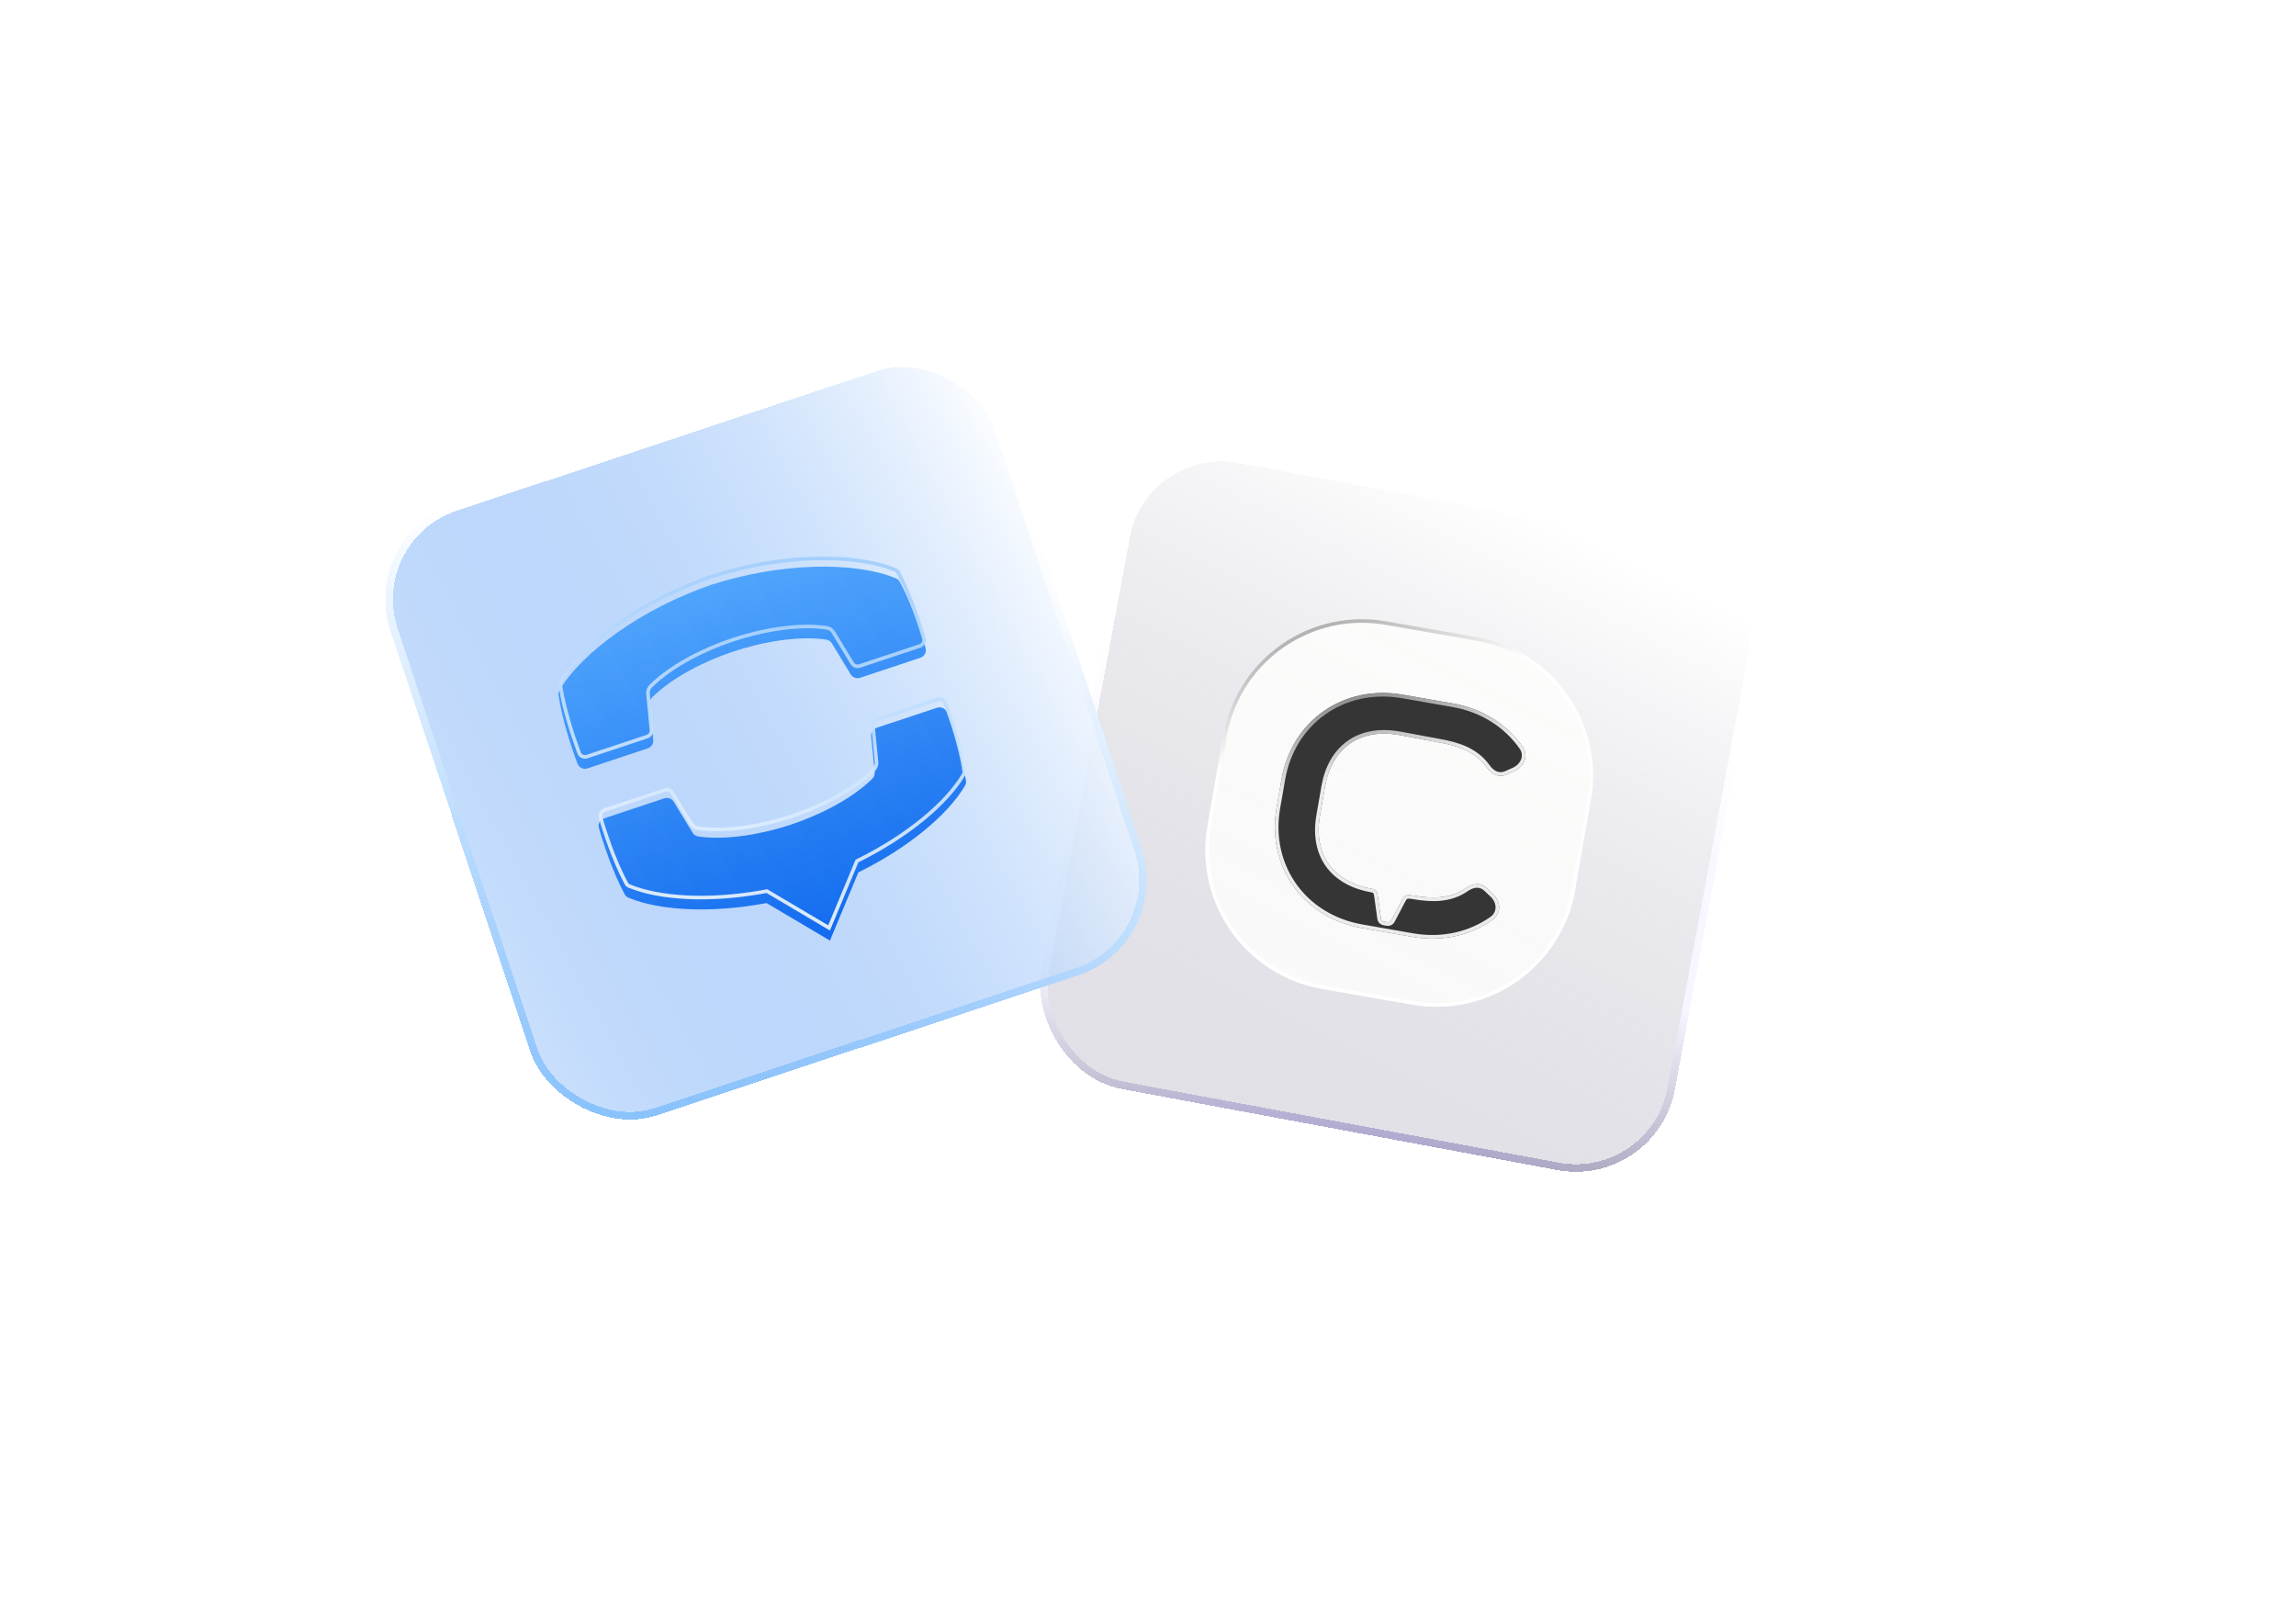 <svg width="640" height="449" viewBox="0 0 640 449" fill="none" xmlns="http://www.w3.org/2000/svg">
<g filter="url(#filter0_d_43448_60787)">
<rect x="353.016" y="96.832" width="179.607" height="179.607" rx="28.064" transform="rotate(10.541 353.016 96.832)" fill="url(#paint0_linear_43448_60787)" fill-opacity="0.4" shape-rendering="crispEdges"/>
<rect x="353.858" y="98.059" width="177.502" height="177.502" rx="27.011" transform="rotate(10.541 353.858 98.059)" stroke="url(#paint1_linear_43448_60787)" stroke-width="2.105" shape-rendering="crispEdges"/>
<rect x="353.858" y="98.059" width="177.502" height="177.502" rx="27.011" transform="rotate(10.541 353.858 98.059)" stroke="url(#paint2_radial_43448_60787)" stroke-width="2.105" shape-rendering="crispEdges"/>
<g clip-path="url(#clip0_43448_60787)">
<path d="M428.647 255.013L403.512 250.625C382.156 246.897 367.85 226.592 371.578 205.236L375.966 180.101C379.695 158.745 400.042 144.446 421.398 148.174L446.533 152.562C467.889 156.291 482.188 176.638 478.459 197.994L474.071 223.129C470.3 244.478 450.003 258.741 428.647 255.013Z" fill="#FEFFFC" fill-opacity="0.8"/>
<path d="M421.311 148.667L446.447 153.055C467.531 156.736 481.647 176.824 477.967 197.908L473.578 223.043C469.855 244.12 449.817 258.201 428.733 254.52L403.598 250.132C382.513 246.451 368.39 226.405 372.071 205.322L376.459 180.187L376.643 179.204C380.768 158.666 400.557 145.044 421.311 148.667Z" stroke="url(#paint3_linear_43448_60787)" stroke-opacity="0.9"/>
<path d="M417.522 222.75C418.711 222.958 418.917 223.781 419.072 224.902L419.884 230.775C419.942 231.442 420.273 231.806 420.867 231.909L421.631 232.043C422.183 232.139 422.61 231.951 422.941 231.309L425.695 226.058C426.277 224.978 426.503 224.187 428.838 224.594C434.06 225.506 439.119 225.602 443.443 222.637C445.537 221.166 447.729 220.892 449.565 222.656L451.14 224.156C453.399 226.257 453.522 229.56 451.114 231.327C444.972 235.68 437.071 237.582 428.707 236.122L414.696 233.676C398.13 230.827 388.002 216.415 390.848 200.111L392.242 192.129C395.088 175.825 409.535 165.747 426.051 168.631L440.02 171.069C448.384 172.529 455.173 176.996 459.477 183.172C461.137 185.694 459.831 188.66 457.072 189.928L455.081 190.806C452.799 191.851 450.745 190.836 449.315 188.749C446.209 184.488 441.46 182.871 436.238 181.959L425.093 179.883C413.552 177.824 406.143 183.925 404.342 194.242L402.949 202.224C401.09 212.619 406.016 220.741 417.522 222.75Z" fill="#353535"/>
<path d="M425.965 169.123L439.934 171.562C448.165 172.999 454.833 177.389 459.058 183.448L459.059 183.448C459.798 184.571 459.872 185.773 459.464 186.841C459.052 187.92 458.138 188.887 456.863 189.473L454.88 190.347L454.873 190.351C453.85 190.82 452.906 190.819 452.061 190.487C451.202 190.15 450.404 189.453 449.728 188.467L449.719 188.454C446.496 184.032 441.582 182.385 436.328 181.467L436.329 181.467L425.185 179.391L425.181 179.39C419.306 178.342 414.423 179.363 410.772 182.017C407.123 184.667 404.767 188.9 403.849 194.155L402.456 202.135C401.51 207.429 402.283 212.199 404.81 215.912C407.34 219.629 411.581 222.221 417.436 223.243C417.905 223.325 418.118 223.507 418.254 223.738C418.416 224.012 418.498 224.401 418.576 224.97L418.576 224.97L419.389 230.843C419.427 231.239 419.55 231.599 419.799 231.882C420.055 232.175 420.4 232.335 420.781 232.402L421.546 232.535C421.899 232.597 422.263 232.575 422.603 232.394C422.939 232.216 423.19 231.915 423.384 231.537L426.135 226.294L426.135 226.295C426.294 226.001 426.398 225.785 426.525 225.585C426.644 225.398 426.756 225.273 426.888 225.184C427.143 225.013 427.619 224.889 428.752 225.087C434.006 226.004 439.233 226.129 443.725 223.05L443.731 223.046C444.728 222.346 445.705 221.961 446.616 221.933C447.51 221.906 448.389 222.22 449.218 223.017L449.22 223.018L450.796 224.519L450.8 224.522C452.882 226.458 452.918 229.381 450.818 230.922C444.789 235.193 437.026 237.067 428.792 235.629L414.781 233.183C398.485 230.382 388.542 216.226 391.341 200.197L392.734 192.215C395.489 176.438 409.277 166.597 425.206 168.999L425.965 169.123Z" stroke="url(#paint4_linear_43448_60787)" stroke-opacity="0.9"/>
</g>
</g>
<g filter="url(#filter1_d_43448_60787)">
<rect x="135" y="124.227" width="179.607" height="179.607" rx="28.064" transform="rotate(-18.382 135 124.227)" fill="url(#paint5_linear_43448_60787)" shape-rendering="crispEdges"/>
<rect x="136.331" y="124.893" width="177.502" height="177.502" rx="27.011" transform="rotate(-18.382 136.331 124.893)" stroke="url(#paint6_linear_43448_60787)" stroke-width="2.105" shape-rendering="crispEdges"/>
<rect x="136.331" y="124.893" width="177.502" height="177.502" rx="27.011" transform="rotate(-18.382 136.331 124.893)" stroke="url(#paint7_radial_43448_60787)" stroke-width="2.105" shape-rendering="crispEdges"/>
<g opacity="0.9">
<g filter="url(#filter2_i_43448_60787)">
<path d="M233.276 135.188C252.828 128.893 273.448 128.69 284.725 133.382C285.215 133.586 285.593 133.935 285.843 134.396C289.169 140.551 291.923 149.002 293.006 152.837C293.326 153.977 292.673 155.151 291.538 155.528L274.757 161.104C273.761 161.435 272.669 161.039 272.132 160.153L266.901 151.535C266.551 150.958 265.974 150.552 265.299 150.458C257.087 149.298 247.032 151.245 239.229 153.854C232.135 156.224 222.751 160.646 216.761 166.588C216.281 167.065 216.062 167.736 216.125 168.404L217.091 178.444C217.191 179.475 216.554 180.445 215.557 180.776L198.776 186.353C197.641 186.73 196.411 186.182 195.99 185.076C194.56 181.352 191.706 172.938 190.691 166.016C190.615 165.497 190.713 164.99 190.979 164.534C197.205 154.026 213.846 141.847 233.276 135.188ZM298.958 170.724C298.513 169.634 297.289 169.092 296.161 169.467L279.395 175.039C278.38 175.376 277.738 176.332 277.834 177.372L278.826 187.396C278.886 188.077 278.645 188.734 278.18 189.219C272.273 195.059 263.069 199.52 255.25 202.118C248.133 204.442 237.977 206.538 229.649 205.346C228.949 205.248 228.4 204.853 228.04 204.272L222.799 195.661C222.253 194.77 221.166 194.388 220.189 194.713L203.426 200.283C202.261 200.671 201.605 201.837 201.938 202.964C203.009 206.815 205.773 215.26 209.111 221.41C209.347 221.868 209.72 222.239 210.195 222.411C219.012 226.081 233.472 226.761 248.674 223.896L266.343 234.358L274.262 215.351C288.068 208.537 299.107 199.424 303.948 191.256C304.226 190.834 304.34 190.301 304.256 189.793C303.248 182.868 300.367 174.463 298.958 170.724Z" fill="url(#paint8_linear_43448_60787)"/>
</g>
<path d="M203.584 200.758L220.346 195.188C221.106 194.935 221.948 195.232 222.371 195.919L222.372 195.92L227.613 204.532L227.616 204.535C228.046 205.229 228.717 205.719 229.578 205.839L229.579 205.84C238.018 207.049 248.261 204.927 255.406 202.594L255.408 202.593C263.26 199.983 272.546 195.491 278.531 189.574L278.532 189.575L278.54 189.565C279.103 188.979 279.397 188.181 279.325 187.352L279.324 187.346L278.331 177.327C278.258 176.527 278.75 175.78 279.553 175.513L296.32 169.941C297.203 169.648 298.147 170.073 298.492 170.905C299.899 174.64 302.763 182.999 303.761 189.865L303.76 189.865L303.763 189.875C303.827 190.259 303.739 190.665 303.53 190.981L303.524 190.991L303.518 191.001C298.747 199.051 287.804 208.11 274.041 214.903L273.872 214.986L273.8 215.159L266.102 233.634L248.93 223.465L248.767 223.369L248.582 223.404L247.163 223.662C232.536 226.215 218.806 225.453 210.387 221.949L210.377 221.945L210.366 221.94L210.243 221.889C209.961 221.751 209.721 221.503 209.556 221.181L209.551 221.172L209.242 220.593C206.069 214.549 203.453 206.548 202.419 202.83L202.42 202.83L202.418 202.823C202.168 201.978 202.65 201.068 203.584 200.758ZM233.434 135.663C243.163 132.531 253.157 130.915 262.117 130.665C271.087 130.415 278.983 131.535 284.532 133.844C284.914 134.003 285.207 134.271 285.403 134.634C288.703 140.739 291.445 149.149 292.525 152.973C292.769 153.842 292.274 154.756 291.38 155.053L274.599 160.629C273.82 160.888 272.973 160.577 272.56 159.894L267.329 151.275C266.907 150.58 266.202 150.079 265.368 149.963C257.046 148.787 246.906 150.76 239.07 153.38C231.946 155.76 222.479 160.212 216.41 166.233L216.409 166.233C215.852 166.787 215.585 167.544 215.617 168.299L215.628 168.451L216.593 178.492L216.593 178.492C216.67 179.286 216.178 180.043 215.399 180.302L198.619 185.878C197.723 186.175 196.778 185.739 196.457 184.898L196.456 184.897L196.173 184.148C194.733 180.277 192.299 172.894 191.286 166.591L191.185 165.943C191.126 165.537 191.201 165.144 191.41 164.786C194.474 159.616 200.13 153.994 207.464 148.827C214.792 143.664 223.765 138.977 233.434 135.663Z" stroke="url(#paint9_linear_43448_60787)" stroke-opacity="0.9"/>
</g>
</g>
<defs>
<filter id="filter0_d_43448_60787" x="185.16" y="21.832" width="409.43" height="409.434" filterUnits="userSpaceOnUse" color-interpolation-filters="sRGB">
<feFlood flood-opacity="0" result="BackgroundImageFix"/>
<feColorMatrix in="SourceAlpha" type="matrix" values="0 0 0 0 0 0 0 0 0 0 0 0 0 0 0 0 0 0 127 0" result="hardAlpha"/>
<feOffset dx="-35" dy="25"/>
<feGaussianBlur stdDeviation="50"/>
<feComposite in2="hardAlpha" operator="out"/>
<feColorMatrix type="matrix" values="0 0 0 0 0.04 0 0 0 0 0.037 0 0 0 0 0.227 0 0 0 0.75 0"/>
<feBlend mode="normal" in2="BackgroundImageFix" result="effect1_dropShadow_43448_60787"/>
<feBlend mode="normal" in="SourceGraphic" in2="effect1_dropShadow_43448_60787" result="shape"/>
</filter>
<filter id="filter1_d_43448_60787" x="0" y="-7.414" width="427.082" height="427.082" filterUnits="userSpaceOnUse" color-interpolation-filters="sRGB">
<feFlood flood-opacity="0" result="BackgroundImageFix"/>
<feColorMatrix in="SourceAlpha" type="matrix" values="0 0 0 0 0 0 0 0 0 0 0 0 0 0 0 0 0 0 127 0" result="hardAlpha"/>
<feOffset dx="-35" dy="25"/>
<feGaussianBlur stdDeviation="50"/>
<feComposite in2="hardAlpha" operator="out"/>
<feColorMatrix type="matrix" values="0 0 0 0 0 0 0 0 0 0.34 0 0 0 0 0.85 0 0 0 0.6 0"/>
<feBlend mode="normal" in2="BackgroundImageFix" result="effect1_dropShadow_43448_60787"/>
<feBlend mode="normal" in="SourceGraphic" in2="effect1_dropShadow_43448_60787" result="shape"/>
</filter>
<filter id="filter2_i_43448_60787" x="190.664" y="130.129" width="113.617" height="107.037" filterUnits="userSpaceOnUse" color-interpolation-filters="sRGB">
<feFlood flood-opacity="0" result="BackgroundImageFix"/>
<feBlend mode="normal" in="SourceGraphic" in2="BackgroundImageFix" result="shape"/>
<feColorMatrix in="SourceAlpha" type="matrix" values="0 0 0 0 0 0 0 0 0 0 0 0 0 0 0 0 0 0 127 0" result="hardAlpha"/>
<feOffset dy="2.806"/>
<feGaussianBlur stdDeviation="1.403"/>
<feComposite in2="hardAlpha" operator="arithmetic" k2="-1" k3="1"/>
<feColorMatrix type="matrix" values="0 0 0 0 0 0 0 0 0 0 0 0 0 0 0 0 0 0 0.25 0"/>
<feBlend mode="normal" in2="shape" result="effect1_innerShadow_43448_60787"/>
</filter>
<linearGradient id="paint0_linear_43448_60787" x1="445.595" y1="91.663" x2="362.195" y2="376.601" gradientUnits="userSpaceOnUse">
<stop stop-color="white"/>
<stop offset="1" stop-color="#0A093A" stop-opacity="0.2"/>
</linearGradient>
<linearGradient id="paint1_linear_43448_60787" x1="399.385" y1="158.846" x2="422.71" y2="386.728" gradientUnits="userSpaceOnUse">
<stop offset="0.351" stop-color="white"/>
<stop offset="1" stop-color="#0A093A"/>
</linearGradient>
<radialGradient id="paint2_radial_43448_60787" cx="0" cy="0" r="1" gradientUnits="userSpaceOnUse" gradientTransform="translate(442.819 220.312) rotate(-98.387) scale(110.631)">
<stop stop-color="#7C52FF" stop-opacity="0.3"/>
<stop offset="1" stop-color="#7C52FF" stop-opacity="0"/>
</radialGradient>
<linearGradient id="paint3_linear_43448_60787" x1="438.5" y1="230.09" x2="375.861" y2="59.641" gradientUnits="userSpaceOnUse">
<stop offset="0.332" stop-color="white"/>
<stop offset="0.789"/>
</linearGradient>
<linearGradient id="paint4_linear_43448_60787" x1="432.5" y1="227.09" x2="403.044" y2="111.579" gradientUnits="userSpaceOnUse">
<stop offset="0.332" stop-color="white"/>
<stop offset="0.789"/>
</linearGradient>
<linearGradient id="paint5_linear_43448_60787" x1="318.671" y1="156.575" x2="98.612" y2="195.675" gradientUnits="userSpaceOnUse">
<stop stop-color="white"/>
<stop offset="1" stop-color="#2980F3" stop-opacity="0.2"/>
</linearGradient>
<linearGradient id="paint6_linear_43448_60787" x1="247.376" y1="172.926" x2="117.778" y2="402.786" gradientUnits="userSpaceOnUse">
<stop stop-color="white"/>
<stop offset="1" stop-color="#429EFC"/>
</linearGradient>
<radialGradient id="paint7_radial_43448_60787" cx="0" cy="0" r="1" gradientUnits="userSpaceOnUse" gradientTransform="translate(224.804 247.706) rotate(-98.387) scale(110.631)">
<stop stop-color="#4093F0" stop-opacity="0.3"/>
<stop offset="1" stop-color="#4093F0" stop-opacity="0"/>
</radialGradient>
<linearGradient id="paint8_linear_43448_60787" x1="266.242" y1="234.391" x2="233.276" y2="135.188" gradientUnits="userSpaceOnUse">
<stop stop-color="#005FED"/>
<stop offset="1" stop-color="#429EFC"/>
</linearGradient>
<linearGradient id="paint9_linear_43448_60787" x1="250" y1="239.004" x2="271.473" y2="35.317" gradientUnits="userSpaceOnUse">
<stop stop-color="white"/>
<stop offset="1" stop-color="#429EFC"/>
</linearGradient>
<clipPath id="clip0_43448_60787">
<rect width="104" height="104" fill="white" transform="translate(382.719 141.422) rotate(9.903)"/>
</clipPath>
</defs>
</svg>

